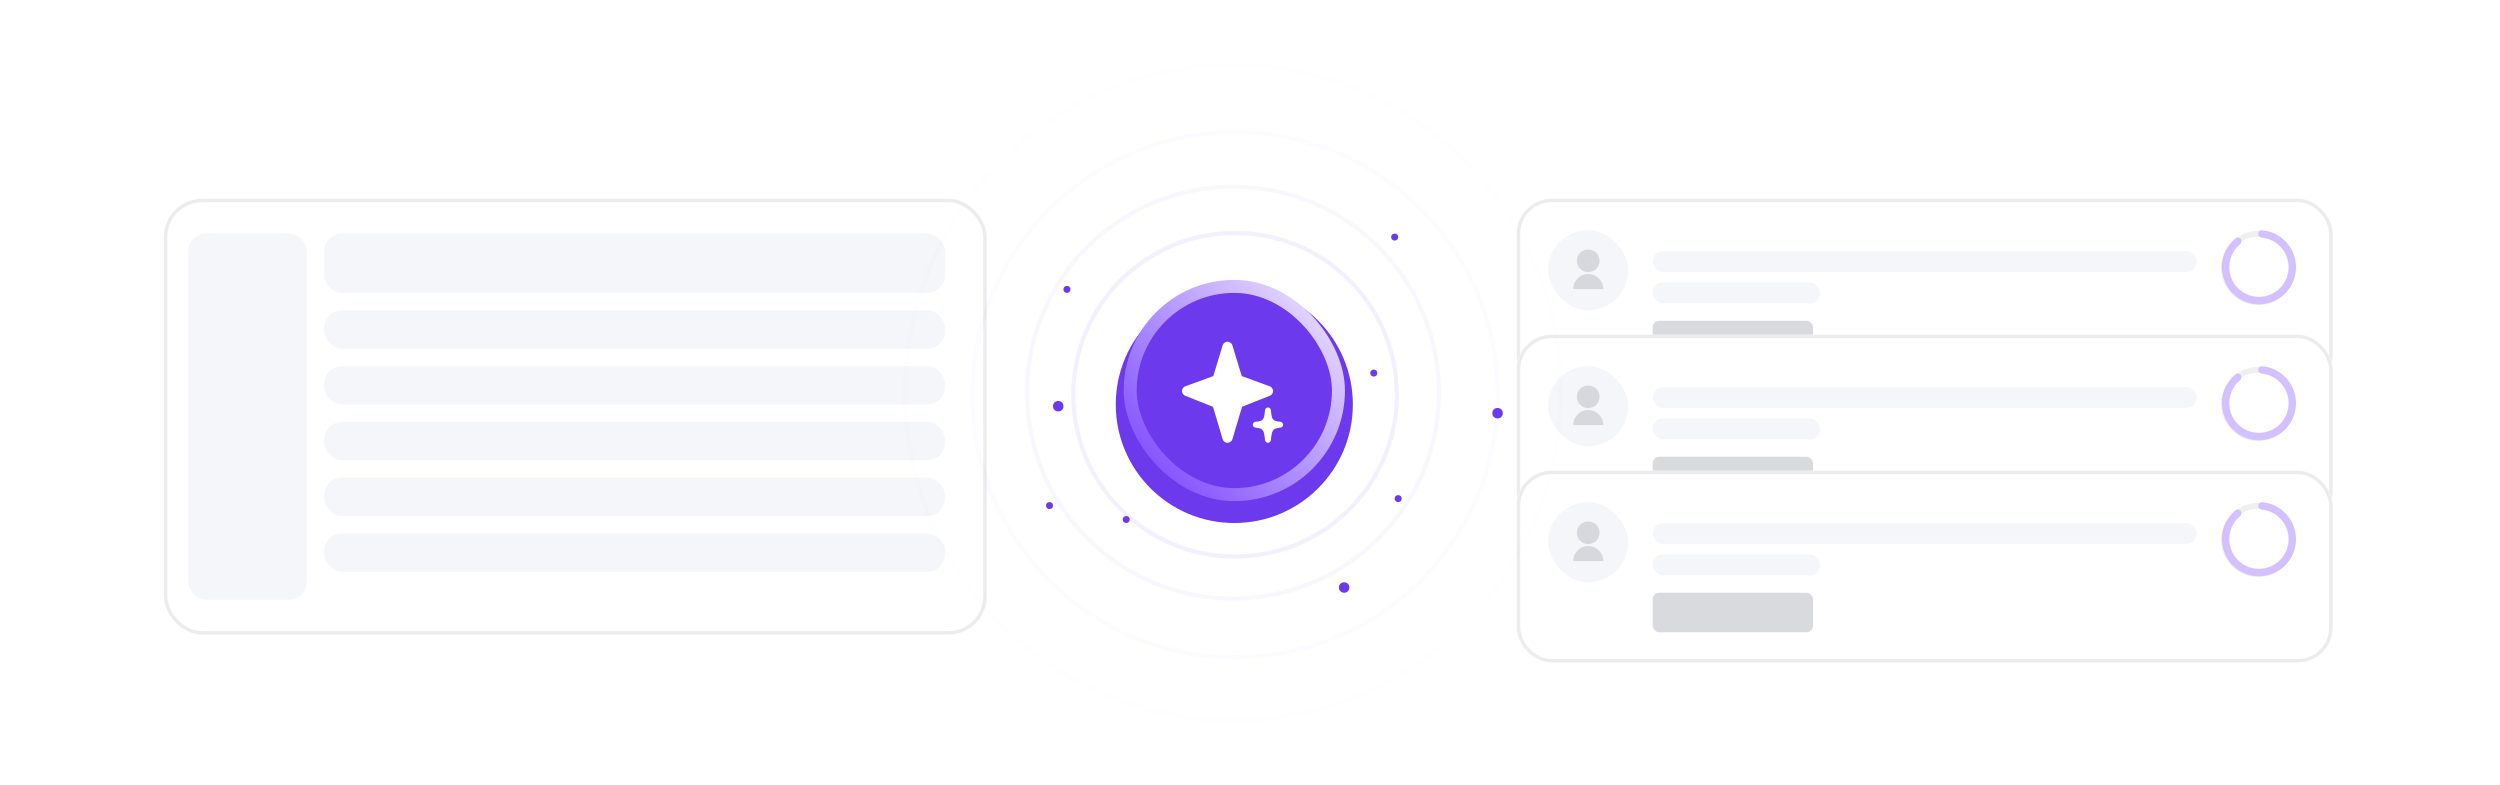 <svg width="717" height="225" viewBox="0 0 717 225" fill="none" xmlns="http://www.w3.org/2000/svg">
<g clip-path="url(#clip0_809_2718)">
<rect x="47.5" y="57.5" width="235" height="124" rx="10.5" fill="white"/>
<rect x="47.5" y="57.5" width="235" height="124" rx="10.5" stroke="#ECECEC"/>
<rect x="93" y="67" width="178" height="17" rx="5" fill="#F4F6FA"/>
<rect x="93" y="89" width="178" height="11" rx="5" fill="#F4F6FA"/>
<rect x="93" y="105" width="178" height="11" rx="5" fill="#F4F6FA"/>
<rect x="93" y="121" width="178" height="11" rx="5" fill="#F4F6FA"/>
<rect x="93" y="137" width="178" height="11" rx="5" fill="#F4F6FA"/>
<rect x="93" y="153" width="178" height="11" rx="5" fill="#F4F6FA"/>
<rect x="54" y="67" width="34" height="105" rx="5" fill="#F4F6FA"/>
<g filter="url(#filter0_d_809_2718)">
<rect x="435" y="53" width="234" height="55" rx="10" fill="white"/>
<rect x="435.5" y="53.5" width="233" height="54" rx="9.5" stroke="#ECECEC"/>
<rect x="474" y="68" width="156" height="6" rx="3" fill="#F4F6FA"/>
<rect x="474" y="77" width="48" height="6" rx="3" fill="#F4F6FA"/>
<rect x="444" y="62" width="23" height="23" rx="11.5" fill="#F4F6FA"/>
<g clip-path="url(#clip1_809_2718)">
<path d="M451.168 78.916C451.168 77.767 451.625 76.665 452.437 75.852C453.25 75.039 454.352 74.583 455.501 74.583C456.651 74.583 457.753 75.039 458.565 75.852C459.378 76.665 459.835 77.767 459.835 78.916H451.168ZM455.501 74.041C453.706 74.041 452.251 72.587 452.251 70.791C452.251 68.995 453.706 67.541 455.501 67.541C457.297 67.541 458.751 68.995 458.751 70.791C458.751 72.587 457.297 74.041 455.501 74.041Z" fill="#D6D8DE"/>
</g>
<path d="M658.272 72.864C658.272 78.738 653.51 83.5 647.636 83.5C641.762 83.5 637 78.738 637 72.864C637 66.99 641.762 62.228 647.636 62.228C653.51 62.228 658.272 66.99 658.272 72.864ZM638.66 72.864C638.66 77.822 642.678 81.841 647.636 81.841C652.593 81.841 656.612 77.822 656.612 72.864C656.612 67.907 652.593 63.888 647.636 63.888C642.678 63.888 638.66 67.907 638.66 72.864Z" fill="#EFEFEF"/>
<path d="M642.661 64.601C642.342 64.108 641.679 63.964 641.22 64.33C639.507 65.701 638.252 67.575 637.642 69.7C636.933 72.168 637.141 74.808 638.227 77.135C639.313 79.461 641.204 81.316 643.551 82.358C645.898 83.399 648.542 83.556 650.996 82.8C653.449 82.044 655.547 80.426 656.901 78.245C658.255 76.063 658.774 73.466 658.363 70.931C657.951 68.397 656.637 66.097 654.662 64.456C652.962 63.043 650.87 62.2 648.682 62.032C648.097 61.986 647.63 62.479 647.644 63.066C647.657 63.653 648.146 64.112 648.73 64.171C650.404 64.343 651.997 65.007 653.303 66.092C654.882 67.405 655.934 69.245 656.263 71.272C656.592 73.3 656.177 75.378 655.094 77.123C654.01 78.868 652.332 80.162 650.37 80.767C648.407 81.372 646.291 81.246 644.414 80.413C642.536 79.58 641.023 78.096 640.154 76.235C639.286 74.374 639.119 72.261 639.686 70.287C640.155 68.656 641.098 67.209 642.385 66.126C642.834 65.748 642.98 65.094 642.661 64.601Z" fill="#D3C1FF"/>
<rect x="474" y="88" width="46" height="11.342" rx="1.89" fill="#D8DADE"/>
</g>
<g filter="url(#filter1_d_809_2718)">
<rect x="435" y="92" width="234" height="55" rx="10" fill="white"/>
<rect x="435.5" y="92.5" width="233" height="54" rx="9.5" stroke="#ECECEC"/>
<rect x="474" y="107" width="156" height="6" rx="3" fill="#F4F6FA"/>
<rect x="474" y="116" width="48" height="6" rx="3" fill="#F4F6FA"/>
<rect x="444" y="101" width="23" height="23" rx="11.5" fill="#F4F6FA"/>
<g clip-path="url(#clip2_809_2718)">
<path d="M451.168 117.916C451.168 116.767 451.625 115.665 452.437 114.852C453.25 114.039 454.352 113.583 455.501 113.583C456.651 113.583 457.753 114.039 458.565 114.852C459.378 115.665 459.835 116.767 459.835 117.916H451.168ZM455.501 113.041C453.706 113.041 452.251 111.587 452.251 109.791C452.251 107.995 453.706 106.541 455.501 106.541C457.297 106.541 458.751 107.995 458.751 109.791C458.751 111.587 457.297 113.041 455.501 113.041Z" fill="#D6D8DE"/>
</g>
<path d="M658.272 111.864C658.272 117.738 653.51 122.5 647.636 122.5C641.762 122.5 637 117.738 637 111.864C637 105.99 641.762 101.229 647.636 101.229C653.51 101.229 658.272 105.99 658.272 111.864ZM638.66 111.864C638.66 116.822 642.678 120.84 647.636 120.84C652.593 120.84 656.612 116.822 656.612 111.864C656.612 106.907 652.593 102.888 647.636 102.888C642.678 102.888 638.66 106.907 638.66 111.864Z" fill="#EFEFEF"/>
<path d="M642.661 103.601C642.342 103.108 641.679 102.963 641.22 103.33C639.507 104.701 638.252 106.575 637.642 108.7C636.933 111.168 637.141 113.809 638.227 116.135C639.313 118.461 641.204 120.316 643.551 121.358C645.898 122.399 648.542 122.556 650.996 121.8C653.449 121.044 655.547 119.426 656.901 117.245C658.255 115.063 658.774 112.466 658.363 109.931C657.951 107.397 656.637 105.097 654.662 103.456C652.962 102.043 650.87 101.2 648.682 101.031C648.097 100.986 647.63 101.479 647.644 102.066C647.657 102.653 648.146 103.112 648.73 103.171C650.404 103.343 651.997 104.007 653.303 105.092C654.882 106.405 655.934 108.245 656.263 110.272C656.592 112.3 656.177 114.378 655.094 116.123C654.01 117.868 652.332 119.162 650.37 119.767C648.407 120.372 646.291 120.246 644.414 119.413C642.536 118.58 641.023 117.096 640.154 115.235C639.286 113.374 639.119 111.261 639.686 109.287C640.155 107.655 641.098 106.209 642.385 105.126C642.834 104.748 642.98 104.094 642.661 103.601Z" fill="#D3C1FF"/>
<rect x="474" y="127" width="46" height="11.342" rx="1.89" fill="#D8DADE"/>
</g>
<g filter="url(#filter2_d_809_2718)">
<rect x="435" y="131" width="234" height="55" rx="10" fill="white"/>
<rect x="435.5" y="131.5" width="233" height="54" rx="9.5" stroke="#ECECEC"/>
<rect x="474" y="146" width="156" height="6" rx="3" fill="#F4F6FA"/>
<rect x="474" y="155" width="48" height="6" rx="3" fill="#F4F6FA"/>
<rect x="444" y="140" width="23" height="23" rx="11.5" fill="#F4F6FA"/>
<g clip-path="url(#clip3_809_2718)">
<path d="M451.168 156.916C451.168 155.767 451.625 154.665 452.437 153.852C453.25 153.039 454.352 152.583 455.501 152.583C456.651 152.583 457.753 153.039 458.565 153.852C459.378 154.665 459.835 155.767 459.835 156.916H451.168ZM455.501 152.041C453.706 152.041 452.251 150.587 452.251 148.791C452.251 146.995 453.706 145.541 455.501 145.541C457.297 145.541 458.751 146.995 458.751 148.791C458.751 150.587 457.297 152.041 455.501 152.041Z" fill="#D6D8DE"/>
</g>
<path d="M658.272 150.864C658.272 156.738 653.51 161.5 647.636 161.5C641.762 161.5 637 156.738 637 150.864C637 144.99 641.762 140.229 647.636 140.229C653.51 140.229 658.272 144.99 658.272 150.864ZM638.66 150.864C638.66 155.822 642.678 159.84 647.636 159.84C652.593 159.84 656.612 155.822 656.612 150.864C656.612 145.907 652.593 141.888 647.636 141.888C642.678 141.888 638.66 145.907 638.66 150.864Z" fill="#EFEFEF"/>
<path d="M642.661 142.601C642.342 142.108 641.679 141.963 641.22 142.33C639.507 143.701 638.252 145.575 637.642 147.7C636.933 150.168 637.141 152.809 638.227 155.135C639.313 157.461 641.204 159.316 643.551 160.358C645.898 161.399 648.542 161.556 650.996 160.8C653.449 160.044 655.547 158.426 656.901 156.245C658.255 154.063 658.774 151.466 658.363 148.931C657.951 146.397 656.637 144.097 654.662 142.456C652.962 141.043 650.87 140.2 648.682 140.031C648.097 139.986 647.63 140.479 647.644 141.066C647.657 141.653 648.146 142.112 648.73 142.171C650.404 142.343 651.997 143.007 653.303 144.092C654.882 145.405 655.934 147.245 656.263 149.272C656.592 151.3 656.177 153.378 655.094 155.123C654.01 156.868 652.332 158.162 650.37 158.767C648.407 159.372 646.291 159.246 644.414 158.413C642.536 157.58 641.023 156.096 640.154 154.235C639.286 152.374 639.119 150.261 639.686 148.287C640.155 146.655 641.098 145.209 642.385 144.126C642.834 143.748 642.98 143.094 642.661 142.601Z" fill="#D3C1FF"/>
<rect x="474" y="166" width="46" height="11.342" rx="1.89" fill="#D8DADE"/>
</g>
<circle cx="429.5" cy="118.5" r="1.5" fill="#6C39ED"/>
<g filter="url(#filter3_f_809_2718)">
<circle cx="354" cy="116" r="34" fill="#6C39ED"/>
</g>
<circle cx="400" cy="68" r="1" fill="#6C39ED"/>
<circle cx="385.5" cy="168.5" r="1.5" fill="#6C39ED"/>
<circle cx="303.5" cy="116.5" r="1.5" fill="#6C39ED"/>
<circle cx="323" cy="149" r="1" fill="#6C39ED"/>
<circle cx="301" cy="145" r="1" fill="#6C39ED"/>
<circle cx="401" cy="143" r="1" fill="#6C39ED"/>
<circle cx="394" cy="107" r="1" fill="#6C39ED"/>
<circle cx="306" cy="83" r="1" fill="#6C39ED"/>
<g opacity="0.2">
<circle opacity="0.05" cx="353.613" cy="112.613" r="94.01" stroke="#6C39ED" stroke-width="1.205"/>
<circle opacity="0.01" cx="354" cy="113" r="117.248" stroke="#6C39ED" stroke-width="1.503"/>
<circle opacity="0.1" cx="354.214" cy="113.215" r="75.329" stroke="#6C39ED" stroke-width="1.205"/>
<circle opacity="0.4" cx="354.216" cy="113.215" r="46.403" stroke="#6C39ED" stroke-width="1.205"/>
<circle opacity="0.2" cx="353.613" cy="112.612" r="59.058" stroke="#6C39ED" stroke-width="1.205"/>
</g>
<rect x="324.133" y="82.133" width="59.733" height="59.733" rx="29.867" fill="#6C39ED"/>
<rect x="324.133" y="82.133" width="59.733" height="59.733" rx="29.867" stroke="url(#paint0_linear_809_2718)" stroke-width="3.733"/>
<g clip-path="url(#clip4_809_2718)">
<path d="M349.148 108.977L352.049 99.45L354.952 108.978L363.649 112.158L355.019 115.586L352.049 125.55L349.08 115.586L340.449 112.158L349.148 108.977Z" stroke="#6C39ED" stroke-width="2.9" stroke-linejoin="round"/>
<path d="M363.774 117.683C363.77 117.653 363.755 117.625 363.733 117.605C363.71 117.585 363.681 117.575 363.65 117.575C363.62 117.575 363.591 117.585 363.568 117.605C363.545 117.625 363.531 117.653 363.527 117.683C363.239 120.574 363.027 121.419 360.137 121.692C360.107 121.694 360.079 121.707 360.058 121.729C360.037 121.751 360.026 121.78 360.025 121.811C360.025 121.873 360.073 121.924 360.137 121.93C362.986 122.198 363.234 123.229 363.527 126.168C363.534 126.229 363.587 126.275 363.65 126.275C363.714 126.275 363.766 126.229 363.774 126.168C364.067 123.229 364.313 122.198 367.164 121.93C367.194 121.927 367.222 121.914 367.243 121.892C367.263 121.87 367.275 121.841 367.275 121.811C367.275 121.78 367.263 121.751 367.243 121.729C367.222 121.707 367.194 121.694 367.164 121.692C364.274 121.419 364.061 120.575 363.774 117.683Z" fill="#6C39ED" stroke="#6C39ED" stroke-width="1.45"/>
<path d="M352.05 127C351.412 127 350.847 126.58 350.658 125.971L347.889 116.676L339.914 113.5C339.363 113.283 339 112.747 339 112.138C339 111.529 339.392 111.006 339.957 110.789L347.976 107.86L350.658 99.029C350.847 98.421 351.412 98 352.05 98C352.688 98 353.253 98.421 353.442 99.029L356.139 107.86L364.158 110.789C364.723 110.992 365.1 111.529 365.115 112.138C365.129 112.747 364.752 113.283 364.201 113.5L356.226 116.662L353.457 125.956C353.268 126.565 352.703 126.986 352.065 126.986L352.05 127ZM349.614 114.24C350.02 114.399 350.339 114.748 350.47 115.168C350.6 114.748 352.05 114.5 354.486 114.24L359.576 112.21L354.5 114.5C354.08 114.34 350.788 117.512 350.658 117.077C350.528 117.512 350.035 114.08 349.614 114.24ZM363.65 127C363.215 127 362.853 126.667 362.809 126.232C362.519 123.404 362.403 122.868 360.069 122.65C359.859 122.63 359.664 122.533 359.522 122.378C359.38 122.222 359.301 122.02 359.3 121.809C359.3 121.374 359.634 121.012 360.069 120.968C362.403 120.75 362.534 120.388 362.809 117.604C362.836 117.4 362.936 117.213 363.091 117.077C363.245 116.941 363.444 116.866 363.65 116.866C363.856 116.866 364.055 116.941 364.209 117.077C364.364 117.213 364.464 117.4 364.491 117.604C364.767 120.388 364.897 120.75 367.232 120.968C367.667 121.012 368 121.374 368 121.809C368 122.244 367.681 122.607 367.246 122.65C364.912 122.868 364.781 123.404 364.491 126.232C364.448 126.667 364.085 126.986 363.65 126.986V127Z" fill="white"/>
</g>
</g>
<defs>
<filter id="filter0_d_809_2718" x="421.6" y="43.6" width="260.8" height="81.8" filterUnits="userSpaceOnUse" color-interpolation-filters="sRGB">
<feFlood flood-opacity="0" result="BackgroundImageFix"/>
<feColorMatrix in="SourceAlpha" type="matrix" values="0 0 0 0 0 0 0 0 0 0 0 0 0 0 0 0 0 0 127 0" result="hardAlpha"/>
<feMorphology radius="3" operator="dilate" in="SourceAlpha" result="effect1_dropShadow_809_2718"/>
<feOffset dy="4"/>
<feGaussianBlur stdDeviation="5.2"/>
<feComposite in2="hardAlpha" operator="out"/>
<feColorMatrix type="matrix" values="0 0 0 0 0.953 0 0 0 0 0.953 0 0 0 0 0.953 0 0 0 0.25 0"/>
<feBlend mode="normal" in2="BackgroundImageFix" result="effect1_dropShadow_809_2718"/>
<feBlend mode="normal" in="SourceGraphic" in2="effect1_dropShadow_809_2718" result="shape"/>
</filter>
<filter id="filter1_d_809_2718" x="421.6" y="82.6" width="260.8" height="81.8" filterUnits="userSpaceOnUse" color-interpolation-filters="sRGB">
<feFlood flood-opacity="0" result="BackgroundImageFix"/>
<feColorMatrix in="SourceAlpha" type="matrix" values="0 0 0 0 0 0 0 0 0 0 0 0 0 0 0 0 0 0 127 0" result="hardAlpha"/>
<feMorphology radius="3" operator="dilate" in="SourceAlpha" result="effect1_dropShadow_809_2718"/>
<feOffset dy="4"/>
<feGaussianBlur stdDeviation="5.2"/>
<feComposite in2="hardAlpha" operator="out"/>
<feColorMatrix type="matrix" values="0 0 0 0 0.953 0 0 0 0 0.953 0 0 0 0 0.953 0 0 0 0.25 0"/>
<feBlend mode="normal" in2="BackgroundImageFix" result="effect1_dropShadow_809_2718"/>
<feBlend mode="normal" in="SourceGraphic" in2="effect1_dropShadow_809_2718" result="shape"/>
</filter>
<filter id="filter2_d_809_2718" x="421.6" y="121.6" width="260.8" height="81.8" filterUnits="userSpaceOnUse" color-interpolation-filters="sRGB">
<feFlood flood-opacity="0" result="BackgroundImageFix"/>
<feColorMatrix in="SourceAlpha" type="matrix" values="0 0 0 0 0 0 0 0 0 0 0 0 0 0 0 0 0 0 127 0" result="hardAlpha"/>
<feMorphology radius="3" operator="dilate" in="SourceAlpha" result="effect1_dropShadow_809_2718"/>
<feOffset dy="4"/>
<feGaussianBlur stdDeviation="5.2"/>
<feComposite in2="hardAlpha" operator="out"/>
<feColorMatrix type="matrix" values="0 0 0 0 0.953 0 0 0 0 0.953 0 0 0 0 0.953 0 0 0 0.25 0"/>
<feBlend mode="normal" in2="BackgroundImageFix" result="effect1_dropShadow_809_2718"/>
<feBlend mode="normal" in="SourceGraphic" in2="effect1_dropShadow_809_2718" result="shape"/>
</filter>
<filter id="filter3_f_809_2718" x="186" y="-52" width="336" height="336" filterUnits="userSpaceOnUse" color-interpolation-filters="sRGB">
<feFlood flood-opacity="0" result="BackgroundImageFix"/>
<feBlend mode="normal" in="SourceGraphic" in2="BackgroundImageFix" result="shape"/>
<feGaussianBlur stdDeviation="67" result="effect1_foregroundBlur_809_2718"/>
</filter>
<linearGradient id="paint0_linear_809_2718" x1="374.5" y1="86" x2="326" y2="130.5" gradientUnits="userSpaceOnUse">
<stop stop-color="#E2D6FF"/>
<stop offset="1" stop-color="#8352FF"/>
</linearGradient>
<clipPath id="clip0_809_2718">
<rect width="717" height="225" fill="white"/>
</clipPath>
<clipPath id="clip1_809_2718">
<rect width="13" height="13" fill="white" transform="translate(449 67)"/>
</clipPath>
<clipPath id="clip2_809_2718">
<rect width="13" height="13" fill="white" transform="translate(449 106)"/>
</clipPath>
<clipPath id="clip3_809_2718">
<rect width="13" height="13" fill="white" transform="translate(449 145)"/>
</clipPath>
<clipPath id="clip4_809_2718">
<rect width="29" height="29" fill="white" transform="translate(339 98)"/>
</clipPath>
</defs>
</svg>
